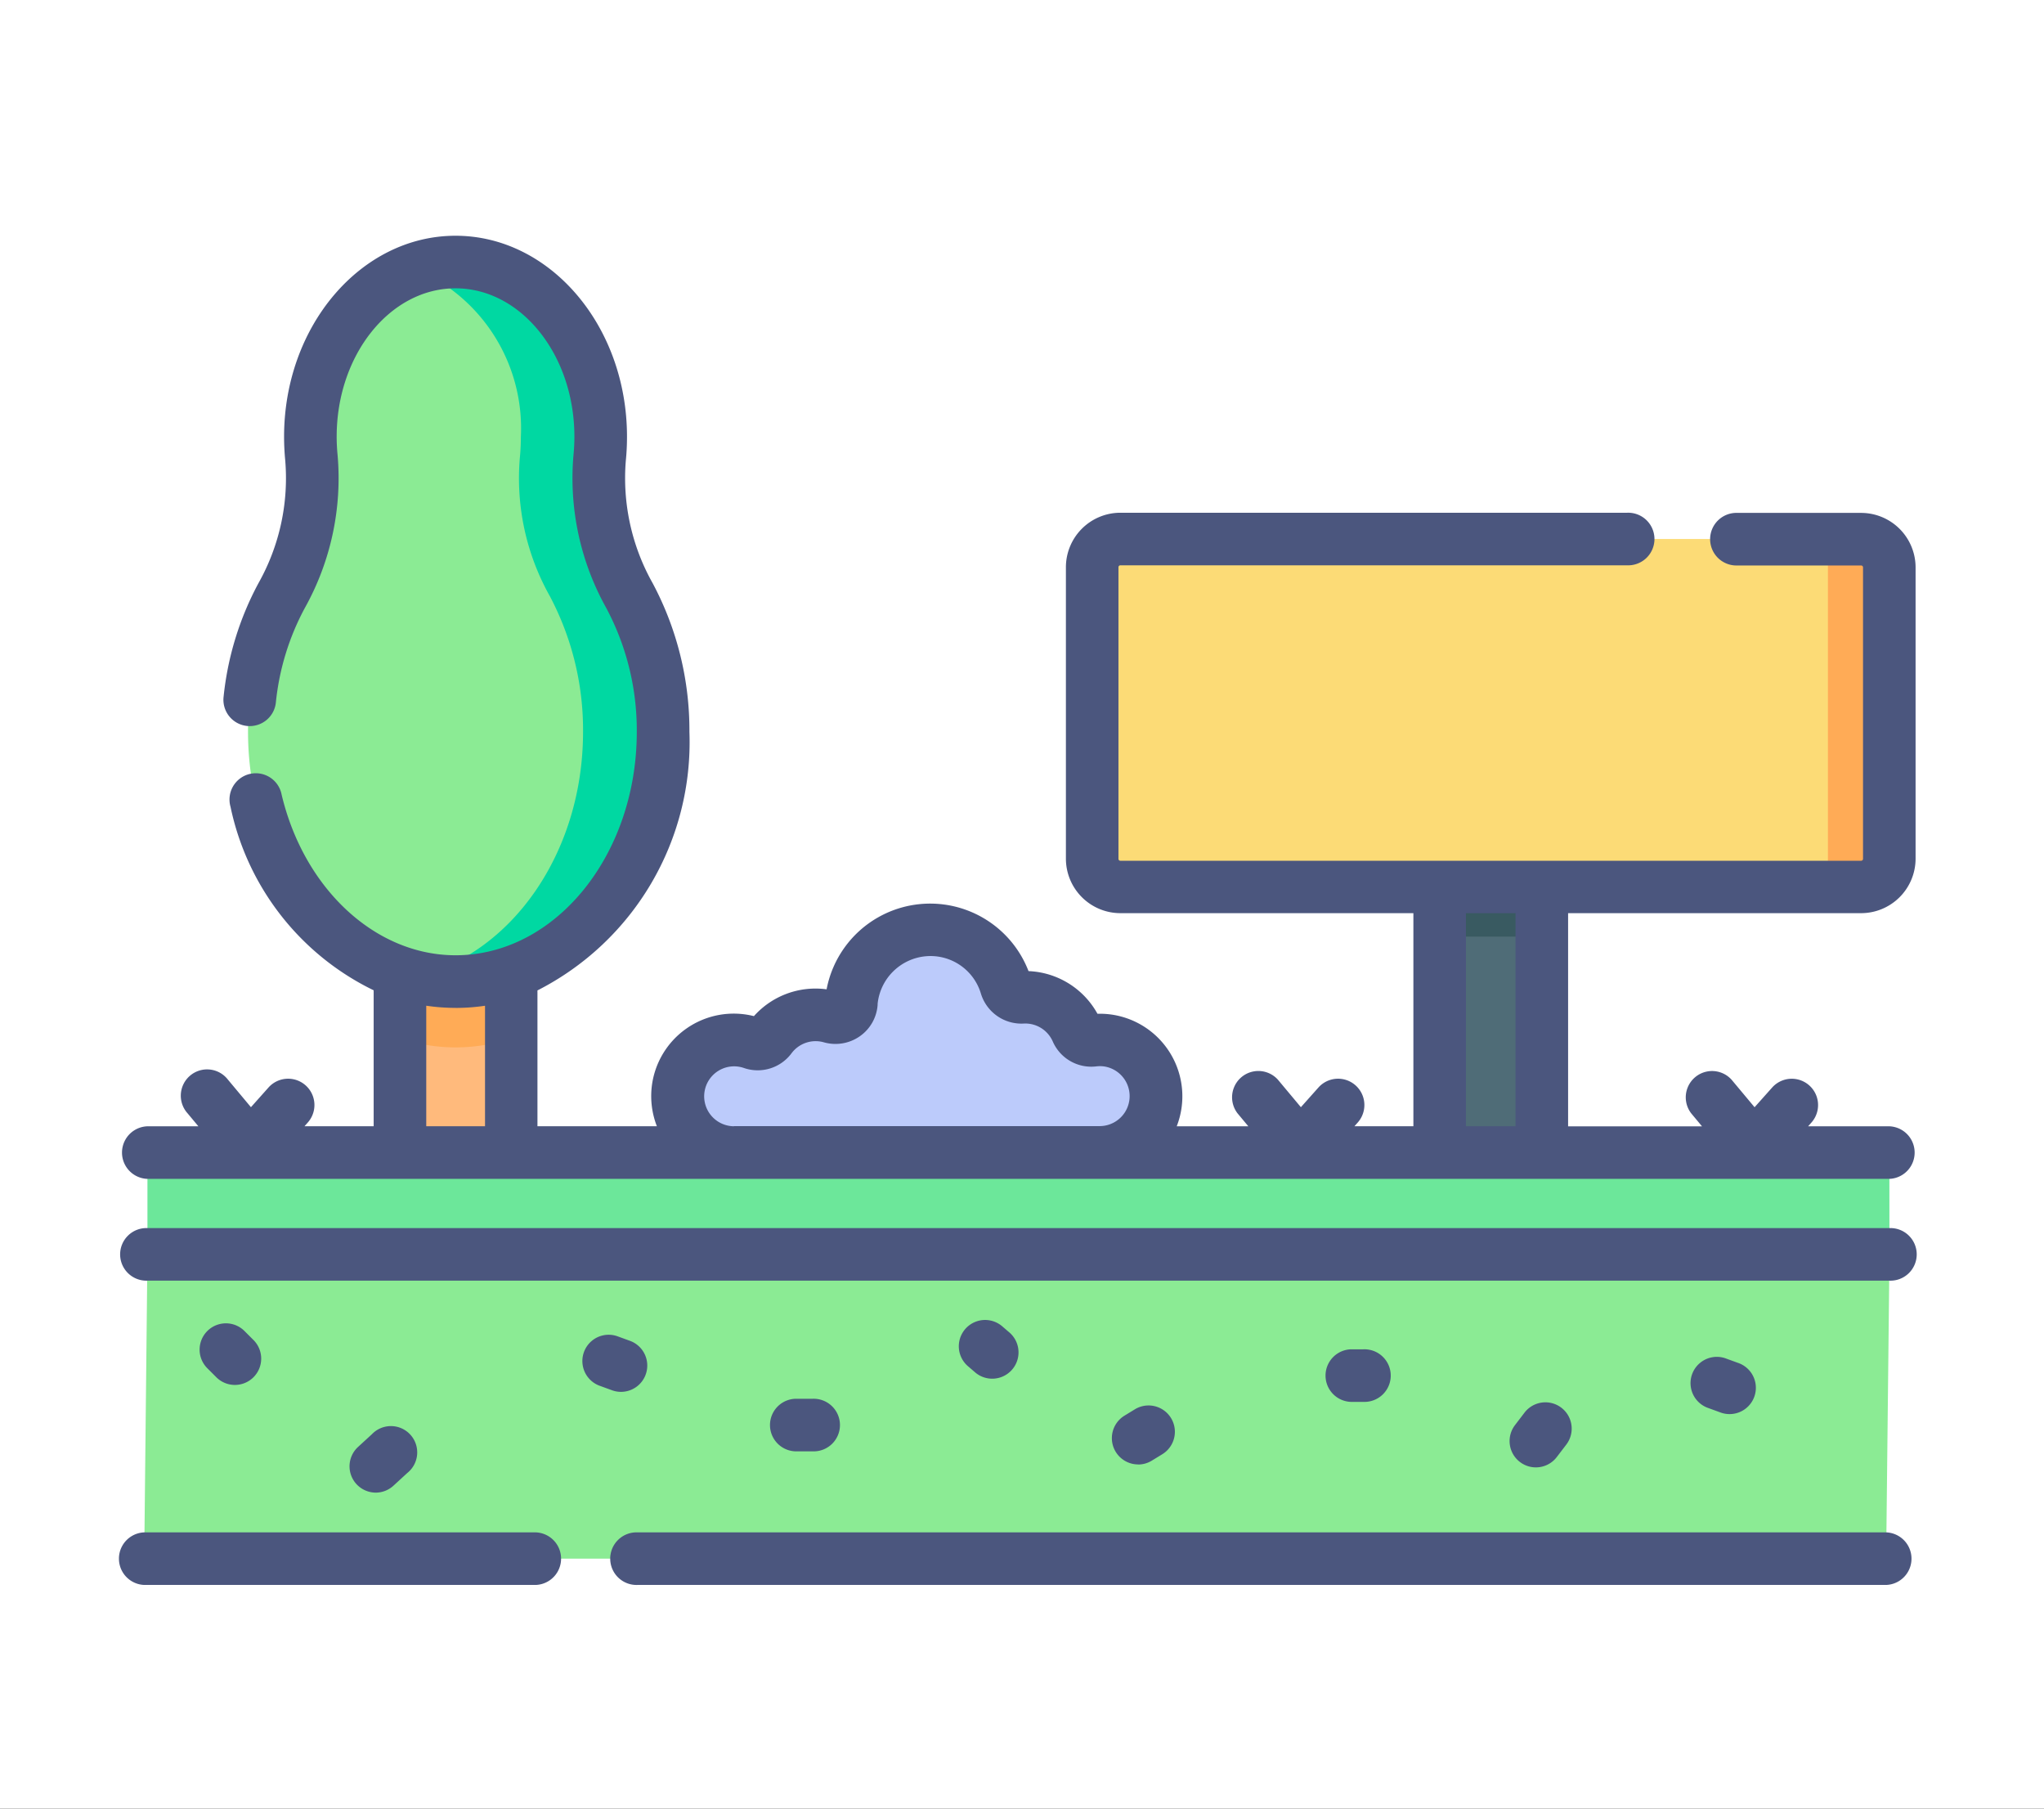 <svg xmlns="http://www.w3.org/2000/svg" xmlns:xlink="http://www.w3.org/1999/xlink" width="52" height="46" viewBox="0 0 52 46">
  <rect x="0" y="0" width="52" height="46" fill="#333333" stroke="none"/>
  <defs>
    <clipPath id="clip-Icons_22">
      <rect width="52" height="46"/>
    </clipPath>
  </defs>
  <g id="Icons_22" data-name="Icons – 22" clip-path="url(#clip-Icons_22)">
    <rect width="52" height="46" fill="#fff"/>
    <g id="land" transform="translate(3 -58.055)">
      <g id="Group_27450" data-name="Group 27450" transform="translate(0.669 64.724)">
        <path id="Path_30610" data-name="Path 30610" d="M377.119,234.3h2.6v9.429h-2.6Z" transform="translate(-344.162 -219.786)" fill="#4f6c77"/>
        <path id="Path_30611" data-name="Path 30611" d="M377.119,249.734h2.6V251h-2.6Z" transform="translate(-344.162 -233.847)" fill="#395a61"/>
        <path id="Path_30612" data-name="Path 30612" d="M297.539,159.363H278.693a.717.717,0,0,1-.717-.717v-7.414a.717.717,0,0,1,.717-.717h18.846a.717.717,0,0,1,.717.717v7.414A.717.717,0,0,1,297.539,159.363Z" transform="translate(-253.859 -143.476)" fill="#fcdb76"/>
        <path id="Path_30613" data-name="Path 30613" d="M483.627,150.516h-1.346c.4,0,.5.321.5.717v7.414c0,.4-.105.717-.5.717h1.346a.717.717,0,0,0,.716-.717v-7.414A.717.717,0,0,0,483.627,150.516Z" transform="translate(-439.947 -143.476)" fill="#ffab56"/>
        <path id="Path_30614" data-name="Path 30614" d="M80.477,249.532h2.829v8.07H80.477Z" transform="translate(-73.97 -233.663)" fill="#ffba7c"/>
        <path id="Path_30615" data-name="Path 30615" d="M80.477,253.4a4.423,4.423,0,0,0,2.829,0v-3.865H80.477Z" transform="translate(-73.97 -233.662)" fill="#ffab56"/>
        <path id="Path_30616" data-name="Path 30616" d="M46.829,80.04a6.119,6.119,0,0,1-.759-3.512q.026-.261.026-.53c0-2.453-1.653-4.441-3.693-4.441S38.71,73.545,38.71,76q0,.269.026.53a6.119,6.119,0,0,1-.759,3.512,7.268,7.268,0,0,0-.854,3.463c0,3.507,2.364,6.35,5.28,6.35s5.28-2.843,5.28-6.35A7.268,7.268,0,0,0,46.829,80.04Z" transform="translate(-34.482 -71.556)" fill="#8beb94"/>
        <path id="Path_30617" data-name="Path 30617" d="M90.383,80.04a6.118,6.118,0,0,1-.759-3.512q.026-.261.026-.53c0-2.453-1.653-4.441-3.693-4.441a3.117,3.117,0,0,0-1.016.172A4.4,4.4,0,0,1,87.618,76q0,.269-.026.53a6.119,6.119,0,0,0,.759,3.512A7.269,7.269,0,0,1,89.2,83.5c0,3.089-1.834,5.662-4.264,6.232a4.44,4.44,0,0,0,1.016.119c2.916,0,5.28-2.843,5.28-6.35A7.268,7.268,0,0,0,90.383,80.04Z" transform="translate(-78.036 -71.556)" fill="#00d8a2"/>
        <g id="Group_27449" data-name="Group 27449" transform="translate(0 22.644)">
          <g id="Group_27448" data-name="Group 27448">
            <path id="Path_30618" data-name="Path 30618" d="M52.73,325.51H8.415V328.1l22.117,3.084,22.2-3.084Z" transform="translate(-8.333 -325.51)" fill="#6ce79a"/>
            <path id="Path_30620" data-name="Path 30620" d="M51.815,362.312H7.5l.082-7.738H51.9Z" transform="translate(-7.5 -351.983)" fill="#8beb94"/>
          </g>
        </g>
        <path id="Path_30622" data-name="Path 30622" d="M170.638,264.827a1.463,1.463,0,0,0-.343,0,.4.4,0,0,1-.418-.24,1.431,1.431,0,0,0-1.31-.854l-.076,0a.407.407,0,0,1-.414-.29,2.013,2.013,0,0,0-3.929.393c0,.013,0,.027,0,.04a.406.406,0,0,1-.522.355,1.432,1.432,0,0,0-1.536.521.406.406,0,0,1-.459.144,1.431,1.431,0,1,0-.471,2.783h9.308a1.431,1.431,0,0,0,.172-2.852Z" transform="translate(-146.153 -245.035)" fill="#bccbfb"/>
      </g>
      <g id="Group_27451" data-name="Group 27451" transform="translate(0 64.055)">
        <path id="Path_30623" data-name="Path 30623" d="M37.727,81.28h7.455a1.387,1.387,0,0,0,1.385-1.385V72.481A1.387,1.387,0,0,0,45.182,71.1H42.035a.669.669,0,1,0,0,1.337h3.147a.048.048,0,0,1,.048.048v7.414a.048.048,0,0,1-.048.048H26.336a.048.048,0,0,1-.048-.048V72.481a.048.048,0,0,1,.048-.048H39.229a.669.669,0,1,0,0-1.337H26.336a1.387,1.387,0,0,0-1.385,1.385v7.414a1.387,1.387,0,0,0,1.385,1.385h7.455V86.7h-1.5l.084-.095a.669.669,0,1,0-1-.89l-.446.5-.585-.7a.669.669,0,0,0-1.027.856l.275.33H27.77a2.1,2.1,0,0,0-1.706-2.848h0a2.118,2.118,0,0,0-.31-.014A2.1,2.1,0,0,0,24,82.754a2.682,2.682,0,0,0-5.137.463,2.1,2.1,0,0,0-1.849.682,2.1,2.1,0,0,0-2.6,1.8,2.116,2.116,0,0,0,.131,1H11.507V83.245a7.083,7.083,0,0,0,3.866-6.575,7.948,7.948,0,0,0-.935-3.782,5.443,5.443,0,0,1-.682-3.127c.02-.2.029-.4.029-.6,0-2.818-1.957-5.11-4.362-5.11s-4.362,2.292-4.362,5.11c0,.2.01.4.029.6a5.443,5.443,0,0,1-.681,3.127,7.763,7.763,0,0,0-.886,2.881.669.669,0,1,0,1.33.144,6.434,6.434,0,0,1,.732-2.388,6.772,6.772,0,0,0,.837-3.9c-.015-.153-.023-.309-.023-.464,0-2.08,1.357-3.773,3.024-3.773s3.024,1.692,3.024,3.773c0,.155-.008.311-.023.464a6.772,6.772,0,0,0,.837,3.9,6.606,6.606,0,0,1,.773,3.144c0,3.133-2.069,5.682-4.611,5.682-2.032,0-3.851-1.679-4.424-4.084a.669.669,0,1,0-1.3.31A6.713,6.713,0,0,0,7.34,83.242V86.7H5.58l.084-.095a.669.669,0,1,0-1-.89l-.446.5-.585-.7a.669.669,0,1,0-1.027.856l.275.33h-1.3a.669.669,0,0,0,0,1.337H45.9a.669.669,0,0,0,0-1.337H43.833l.084-.095a.669.669,0,0,0-1-.89l-.446.5-.585-.7a.669.669,0,0,0-1.027.856l.275.33H37.727Zm-28.3,2.41a5.07,5.07,0,0,0,.746-.055V86.7H8.678V83.634A5.026,5.026,0,0,0,9.424,83.689ZM16.507,86.7a.762.762,0,1,1,.25-1.483,1.072,1.072,0,0,0,1.215-.375.764.764,0,0,1,.818-.278,1.081,1.081,0,0,0,.918-.153,1.064,1.064,0,0,0,.453-.8l0-.025a1.355,1.355,0,0,1,1.227-1.21,1.338,1.338,0,0,1,1.4.948,1.078,1.078,0,0,0,1.088.764.763.763,0,0,1,.74.454,1.068,1.068,0,0,0,1.109.635.8.8,0,0,1,.187,0,.763.763,0,0,1-.095,1.519H16.507Zm18.621,0V81.28H36.39V86.7Z" transform="translate(-0.834 -64.055)" fill="#4b567e"/>
        <path id="Path_30628" data-name="Path 30628" d="M10.631,433.859H.669a.669.669,0,0,0,0,1.337h9.962a.669.669,0,0,0,0-1.337Z" transform="translate(0 -400.885)" fill="#4b567e"/>
        <path id="Path_30629" data-name="Path 30629" d="M173.165,433.859H141.4a.669.669,0,1,0,0,1.337h31.767a.669.669,0,0,0,0-1.337Z" transform="translate(-128.181 -400.885)" fill="#4b567e"/>
        <path id="Path_30630" data-name="Path 30630" d="M45.9,347.074H1.584a.669.669,0,1,0,0,1.337H45.9a.669.669,0,1,0,0-1.337Z" transform="translate(-0.833 -321.839)" fill="#4b567e"/>
        <path id="Path_30631" data-name="Path 30631" d="M24.139,375.73a.669.669,0,0,0,.473-1.142l-.236-.236a.669.669,0,0,0-.946.946l.236.236A.667.667,0,0,0,24.139,375.73Z" transform="translate(-21.163 -346.506)" fill="#4b567e"/>
        <path id="Path_30632" data-name="Path 30632" d="M66.709,405.543a.666.666,0,0,0,.452-.176l.353-.324a.669.669,0,1,0-.9-.986l-.353.324a.669.669,0,0,0,.452,1.162Z" transform="translate(-60.152 -373.58)" fill="#4b567e"/>
        <path id="Path_30633" data-name="Path 30633" d="M240.226,374.519a.669.669,0,0,0,.87-1.016l-.206-.177a.669.669,0,0,0-.87,1.016Z" transform="translate(-218.406 -345.604)" fill="#4b567e"/>
        <path id="Path_30634" data-name="Path 30634" d="M186.878,397.094a.669.669,0,1,0,0-1.337h-.442a.669.669,0,0,0,0,1.337Z" transform="translate(-169.204 -366.181)" fill="#4b567e"/>
        <path id="Path_30635" data-name="Path 30635" d="M345.252,383a.669.669,0,1,0,0-1.337h-.321a.669.669,0,0,0,0,1.337Z" transform="translate(-313.566 -353.345)" fill="#4b567e"/>
        <path id="Path_30636" data-name="Path 30636" d="M284.269,399.188a.664.664,0,0,0,.348-.1l.265-.162a.669.669,0,1,0-.7-1.141l-.265.162a.669.669,0,0,0,.349,1.239Z" transform="translate(-258.312 -367.94)" fill="#4b567e"/>
        <path id="Path_30637" data-name="Path 30637" d="M449.265,385.149a.669.669,0,1,0,.457-1.257l-.324-.118a.669.669,0,0,0-.457,1.257Z" transform="translate(-408.51 -355.23)" fill="#4b567e"/>
        <path id="Path_30638" data-name="Path 30638" d="M133.31,378.914a.669.669,0,0,0,.229-1.3l-.324-.118a.669.669,0,0,0-.457,1.257l.324.118A.664.664,0,0,0,133.31,378.914Z" transform="translate(-120.519 -349.514)" fill="#4b567e"/>
        <path id="Path_30639" data-name="Path 30639" d="M397.732,398.51a.668.668,0,0,0,.532-.263l.236-.309a.669.669,0,1,0-1.064-.811l-.236.309a.669.669,0,0,0,.531,1.074Z" transform="translate(-361.659 -367.189)" fill="#4b567e"/>
      </g>
    </g>
  </g>
</svg>
